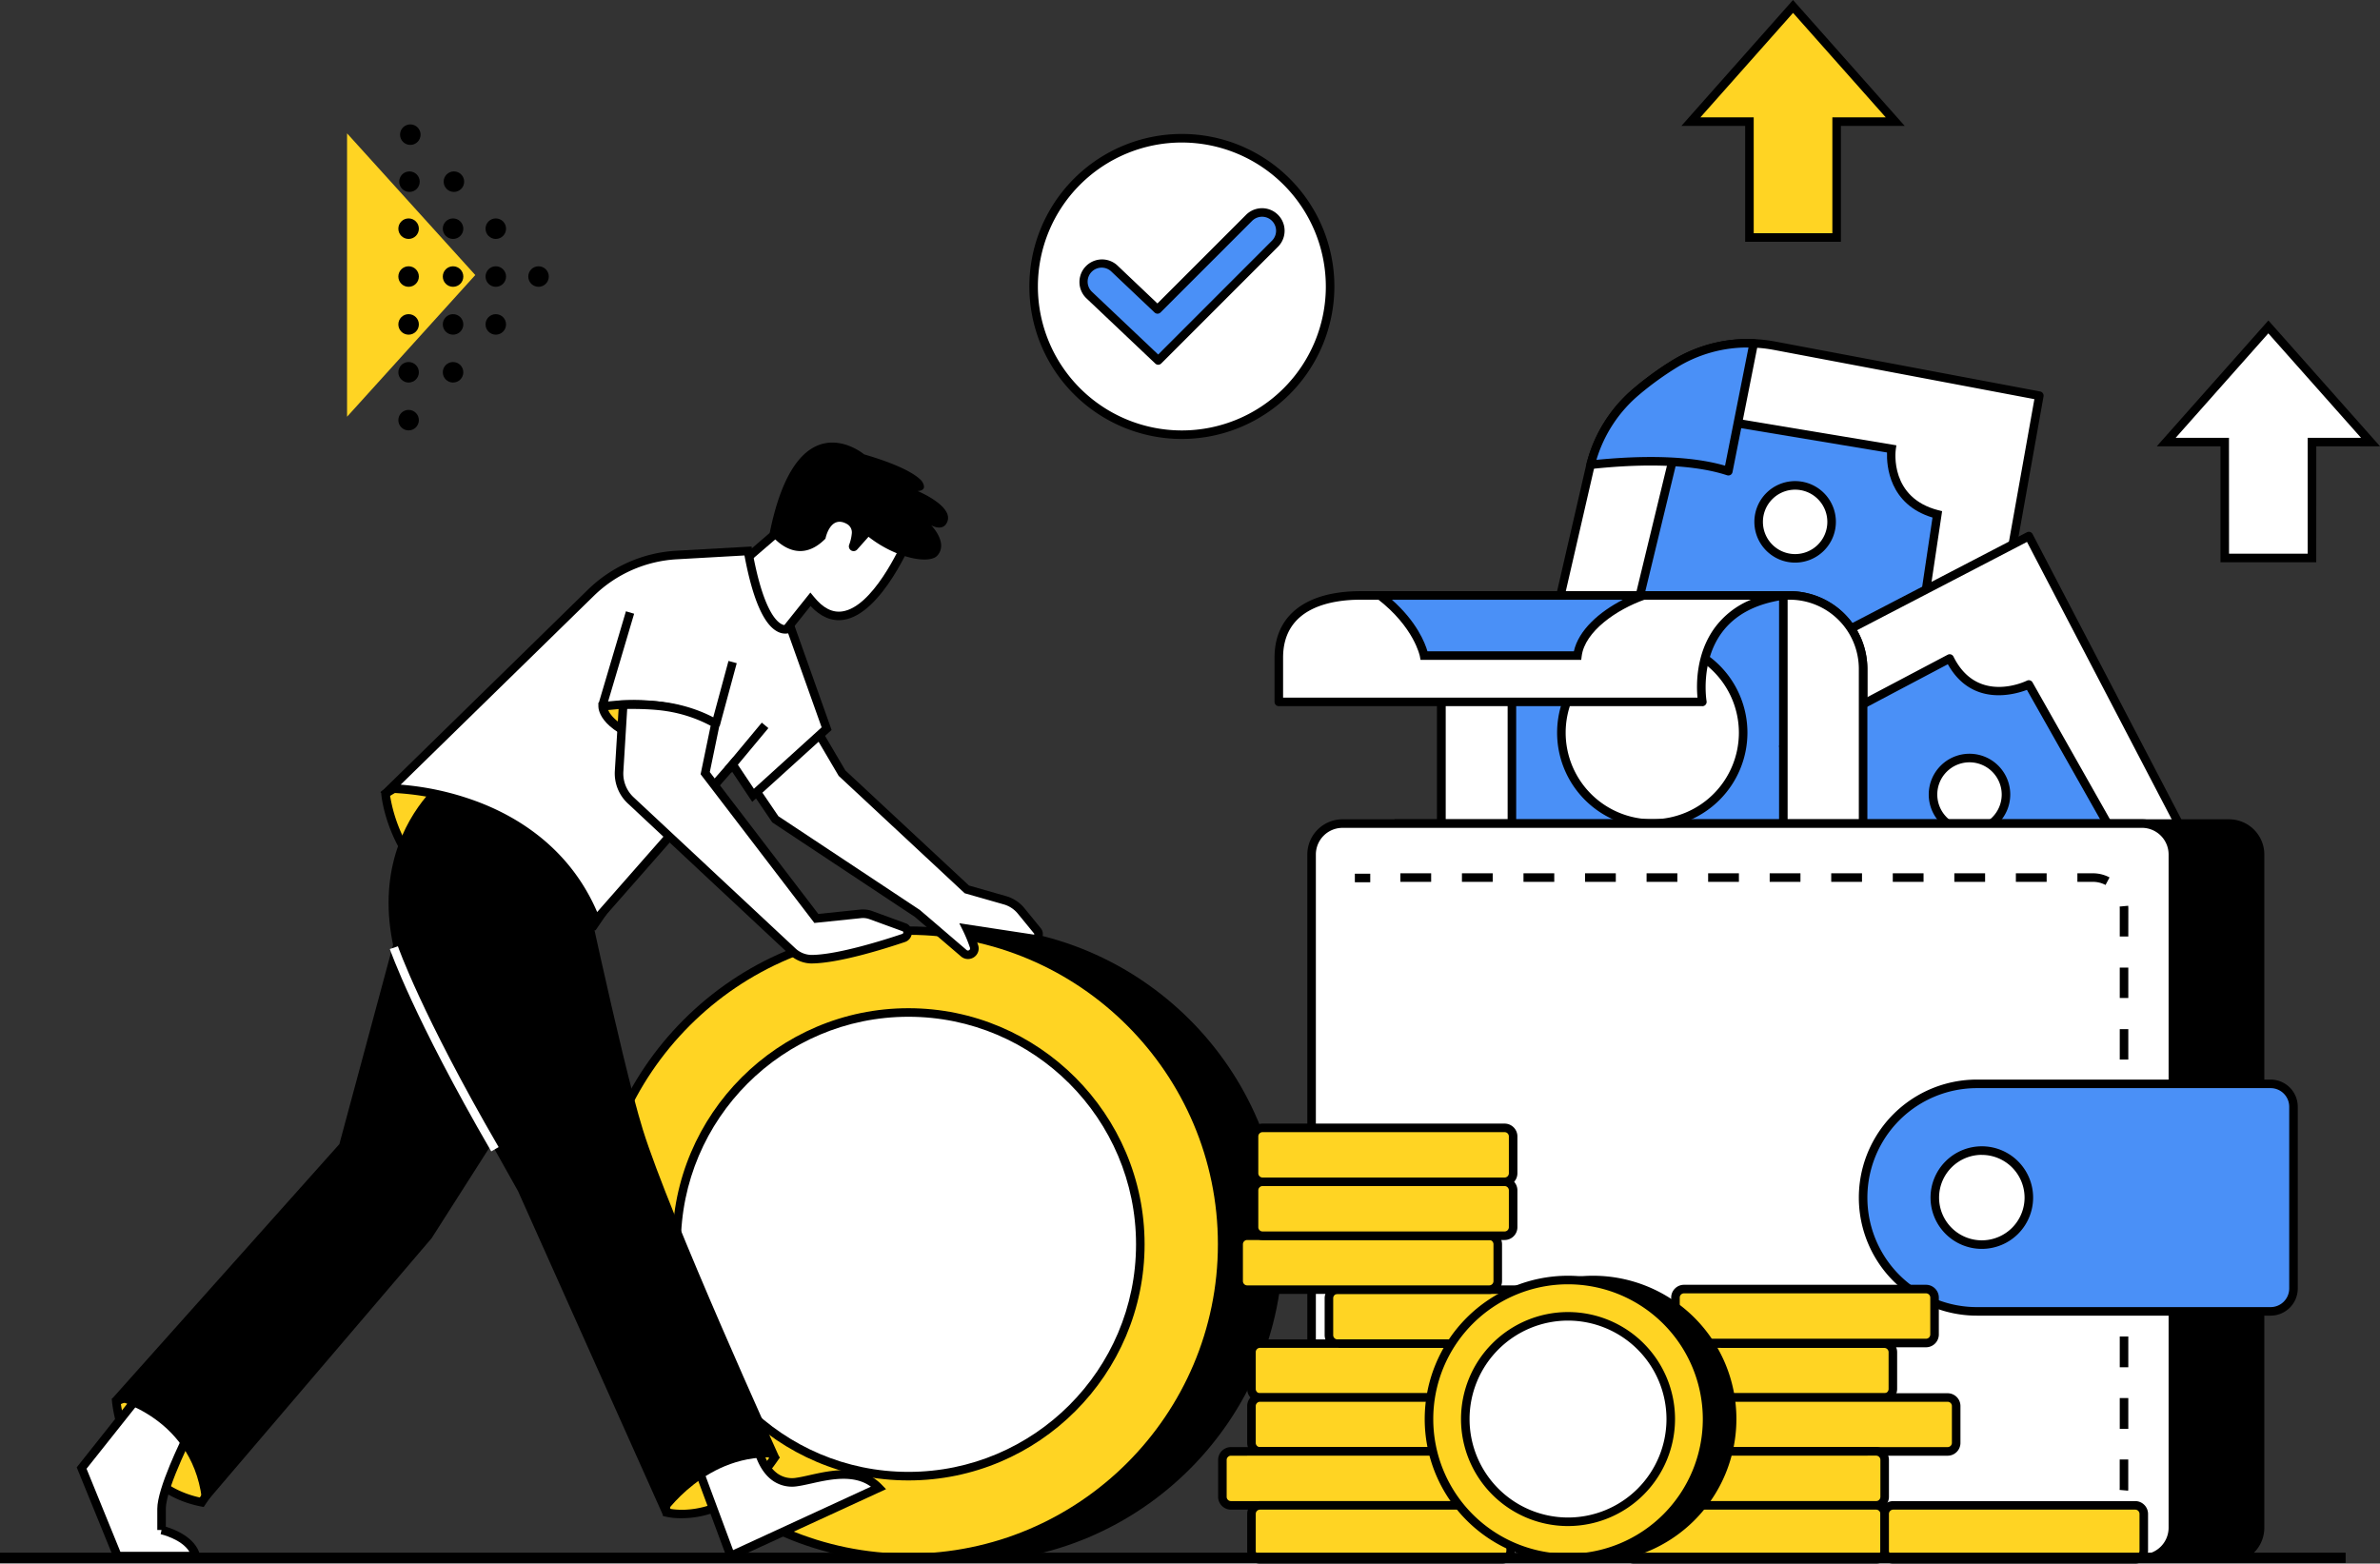<svg xmlns="http://www.w3.org/2000/svg" viewBox="0 0 1392.1 914.64"><rect x="0" y="0" width="1392.1" height="914.64" fill="#333333" stroke="none"/><g id="Vrstva_2" data-name="Vrstva 2"><g id="Illustration"><g id="Wallet"><path d="M1192.83,231.5l-34,190.59L1116,415.88,948.71,391.64l-44.48-6.44L930,273.68c.14-.61.28-1.21.44-1.81a82.71,82.71,0,0,1,27-43,186.34,186.34,0,0,1,22.27-16.12,82.3,82.3,0,0,1,46.14-11.92,85.07,85.07,0,0,1,12.18,1.39Z" fill="#fff"></path><path d="M1158.84,424.59l-.36,0-254.6-36.89a2.49,2.49,0,0,1-2.08-3l25.71-111.52c.15-.63.3-1.26.46-1.88A84.63,84.63,0,0,1,955.75,227a186.13,186.13,0,0,1,22.57-16.34,84.61,84.61,0,0,1,47.54-12.29,86.73,86.73,0,0,1,12.55,1.43L1193.3,229a2.49,2.49,0,0,1,2,2.9l-34,190.59A2.51,2.51,0,0,1,1158.84,424.59ZM907.28,383.12l249.52,36.15,33.14-185.78-152.46-28.82a82.25,82.25,0,0,0-11.82-1.34,79.55,79.55,0,0,0-44.74,11.56,181.69,181.69,0,0,0-22,15.9,79.7,79.7,0,0,0-26.15,41.69c-.15.59-.29,1.18-.43,1.76Z"></path><path d="M1133.16,300.94,1116,415.88,948.71,391.64l36.17-149.29L1106.4,262.6S1102.06,293,1133.16,300.94Z" fill="#4a90f7"></path><path d="M1118.08,418.71l-172.45-25L983,239.5l126.22,21-.35,2.41c-.16,1.15-3.59,28.27,24.91,35.56l2.19.56ZM951.79,389.56l162.08,23.49,16.49-110.3c-25.46-7.72-26.87-30.52-26.61-38.06l-117-19.49Z"></path><path d="M1025.76,200.83l-14.84,74.79c-23.85-7.81-57.45-6.25-80.53-3.75a82.71,82.71,0,0,1,27-43,186.34,186.34,0,0,1,22.27-16.12A82.3,82.3,0,0,1,1025.76,200.83Z" fill="#4a90f7"></path><path d="M1010.92,278.12a2.64,2.64,0,0,1-.78-.12c-23.25-7.61-56.06-6.19-79.48-3.65a2.49,2.49,0,0,1-2.16-.85,2.45,2.45,0,0,1-.53-2.25A84.61,84.61,0,0,1,955.75,227a186.13,186.13,0,0,1,22.57-16.34,84.53,84.53,0,0,1,47.54-12.29,2.48,2.48,0,0,1,1.86,1,2.43,2.43,0,0,1,.49,2l-14.84,74.79a2.49,2.49,0,0,1-1.19,1.67A2.53,2.53,0,0,1,1010.92,278.12Zm-45.34-10.79c15,0,30.45,1.3,43.43,5.08l13.72-69.14a78.94,78.94,0,0,0-41.81,11.62,181.69,181.69,0,0,0-22,15.9A79.62,79.62,0,0,0,933.78,269C943.44,268.05,954.42,267.33,965.58,267.33Z"></path><circle cx="1049.98" cy="305.27" r="21.34" fill="#fff"></circle><path d="M1050,329.11a23.84,23.84,0,1,1,23.84-23.84A23.87,23.87,0,0,1,1050,329.11Zm0-42.67a18.84,18.84,0,1,0,18.84,18.83A18.86,18.86,0,0,0,1050,286.44Z"></path><polygon points="1296.63 524.44 1186.69 313.59 1003.69 408.71 1104.59 623.89 1296.63 524.44" fill="#fff"></polygon><path d="M1104.59,626.39a2.44,2.44,0,0,1-.8-.13,2.48,2.48,0,0,1-1.46-1.31L1001.42,409.77a2.51,2.51,0,0,1,1.12-3.28l183-95.12a2.5,2.5,0,0,1,3.37,1.07l109.94,210.84a2.49,2.49,0,0,1,.17,1.91,2.52,2.52,0,0,1-1.23,1.47l-192,99.45A2.44,2.44,0,0,1,1104.59,626.39ZM1007,409.82l98.78,210.66,187.5-97.11L1185.62,317Z"></path><path d="M1089.76,391.26V506H843.11V348.31h203.7A43,43,0,0,1,1089.76,391.26Z" fill="#4a90f7"></path><path d="M1092.26,508.49H840.62V345.81h206.19a45.5,45.5,0,0,1,45.45,45.45Zm-246.64-5h241.64V391.26a40.49,40.49,0,0,0-40.45-40.45H845.62Z"></path><circle cx="966.44" cy="428.6" r="53.16" fill="#fff"></circle><path d="M966.44,484.26a55.66,55.66,0,1,1,55.66-55.66A55.72,55.72,0,0,1,966.44,484.26Zm0-106.32a50.66,50.66,0,1,0,50.66,50.66A50.71,50.71,0,0,0,966.44,377.94Z"></path><rect x="843.11" y="348.31" width="41.23" height="157.68" fill="#fff"></rect><path d="M886.84,508.49H840.62V345.81h46.22Zm-41.22-5h36.22V350.81H845.62Z"></path><path d="M995.73,410.58H748V384.65c0-26.43,21.42-36.34,47.84-36.34H1043.2C986.15,356.27,995.73,410.58,995.73,410.58Z" fill="#fff"></path><path d="M995.73,413.08H748a2.5,2.5,0,0,1-2.5-2.5V384.65c0-24.68,18.35-38.84,50.34-38.84H1043.2a2.5,2.5,0,0,1,.35,5c-16.54,2.3-28.84,8.85-36.57,19.45-12.56,17.23-8.82,39.68-8.78,39.91a2.5,2.5,0,0,1-2.47,2.93Zm-245.23-5H992.9c-.68-7.07-1.12-25.44,10-40.75a49.68,49.68,0,0,1,21.26-16.52H795.84c-16.93,0-45.34,4.4-45.34,33.84Z"></path><path d="M961.27,348.31c-18,6.31-36.65,19.8-38.59,35.14H833s-3.22-17.82-25.75-35.14Z" fill="#4a90f7"></path><path d="M924.88,386h-94l-.37-2.06c0-.16-3.43-17.16-24.81-33.6l-5.83-4.48H975.94l-13.84,4.86c-16.51,5.8-35.11,18.63-36.94,33.09Zm-89.94-5h85.64c2.72-12.36,14.9-23.1,28.59-30.14h-135C828.74,363.75,833.54,376.16,834.94,381Z"></path><path d="M1283.61,571.81l-96.92-171.42s-31.17,15.38-46.3-15.19l-97.28,51.36,94,193.84Z" fill="#4a90f7"></path><path d="M1137.14,632.9a2.5,2.5,0,0,1-2.25-1.41l-94-193.84a2.51,2.51,0,0,1,1.08-3.31L1139.23,383a2.49,2.49,0,0,1,1.93-.17,2.53,2.53,0,0,1,1.47,1.27c13.82,27.92,41.77,14.64,42.95,14.06a2.51,2.51,0,0,1,3.28,1l96.92,171.42a2.49,2.49,0,0,1-1.24,3.55l-146.47,58.59A2.56,2.56,0,0,1,1137.14,632.9Zm-90.73-195.26,92,189.58L1280,570.55l-94.42-167c-7.48,2.85-32.33,9.92-46.25-15Z"></path><circle cx="1151.97" cy="464.76" r="21.34" fill="#fff"></circle><path d="M1152,488.6a23.84,23.84,0,1,1,23.83-23.84A23.86,23.86,0,0,1,1152,488.6Zm0-42.67a18.84,18.84,0,1,0,18.83,18.83A18.86,18.86,0,0,0,1152,445.93Z"></path><path d="M1089.76,391.26V506h-46.65V348.31h3.7A43,43,0,0,1,1089.76,391.26Z" fill="#fff"></path><path d="M1092.26,508.49h-51.65V345.81h6.2a45.5,45.5,0,0,1,45.45,45.45Zm-46.65-5h41.65V391.26a40.49,40.49,0,0,0-40.45-40.45h-1.2Z"></path><path d="M818.16,481.76h485.7a18.08,18.08,0,0,1,18.08,18.08V893.68a18.08,18.08,0,0,1-18.08,18.09H818.16Z"></path><path d="M1303.86,914.27H815.66v-435h488.2a20.61,20.61,0,0,1,20.58,20.58V893.69A20.61,20.61,0,0,1,1303.86,914.27Zm-483.2-5h483.2a15.6,15.6,0,0,0,15.58-15.58V499.84a15.6,15.6,0,0,0-15.58-15.58H820.66Z"></path><rect x="767.17" y="481.76" width="503.78" height="430.01" rx="18.08" fill="#fff"></rect><path d="M1252.87,914.27H785.25a20.61,20.61,0,0,1-20.58-20.58V499.84a20.61,20.61,0,0,1,20.58-20.58h467.62a20.61,20.61,0,0,1,20.58,20.58V893.69A20.61,20.61,0,0,1,1252.87,914.27Zm-467.62-430a15.6,15.6,0,0,0-15.58,15.58V893.69a15.6,15.6,0,0,0,15.58,15.58h467.62a15.6,15.6,0,0,0,15.58-15.58V499.84a15.6,15.6,0,0,0-15.58-15.58Z"></path><rect x="792.48" y="511.09" width="9" height="5"></rect><path d="M1224.2,890.76h-9.06v-5h9.06a15.73,15.73,0,0,0,7.38-1.84l2.36,4.41A20.71,20.71,0,0,1,1224.2,890.76Zm-27,0h-18v-5h18Zm-36,0h-18v-5h18Zm-36,0h-18v-5h18Zm-36,0h-18v-5h18Zm-36,0h-18v-5h18Zm-36,0h-18v-5h18Zm-36,0h-18v-5h18Zm-36,0h-18v-5h18Zm-36,0h-18v-5h18Zm-36,0h-18v-5h18Zm-36,0h-18v-5h18ZM1244.79,872l-5-.45q.06-.72.06-1.44V853.76h5v16.32C1244.88,870.71,1244.85,871.35,1244.79,872Zm.09-36.19h-5v-18h5Zm0-36h-5v-18h5Zm0-36h-5v-18h5Zm0-36h-5v-18h5Zm0-36h-5v-18h5Zm0-36h-5V638h5Zm0-36h-5V602h5Zm0-36h-5V566h5Zm0-36h-5V531.77a14.33,14.33,0,0,0-.07-1.47l5-.46c.06.63.09,1.28.09,1.93Zm-13.32-30.13a15.67,15.67,0,0,0-7.36-1.83h-9.1v-5h9.1a20.75,20.75,0,0,1,9.71,2.41Zm-34.44-1.83h-18v-5h18Zm-36,0h-18v-5h18Zm-36,0h-18v-5h18Zm-36,0h-18v-5h18Zm-36,0h-18v-5h18Zm-36,0h-18v-5h18Zm-36,0h-18v-5h18Zm-36,0h-18v-5h18Zm-36,0h-18v-5h18Zm-36,0h-18v-5h18Zm-36,0h-18v-5h18Z"></path><rect x="792.48" y="885.76" width="9" height="5"></rect><path d="M1341.47,647.4V753.73a13.38,13.38,0,0,1-13.38,13.38H1156.31a66.56,66.56,0,0,1-66.55-66.55h0A66.55,66.55,0,0,1,1156.31,634h171.78A13.38,13.38,0,0,1,1341.47,647.4Z" fill="#4a90f7"></path><path d="M1328.09,769.61H1156.31a69,69,0,1,1,0-138.09h171.78A15.89,15.89,0,0,1,1344,647.4V753.73A15.9,15.9,0,0,1,1328.09,769.61ZM1156.31,636.52a64,64,0,1,0,0,128.09h171.78A10.89,10.89,0,0,0,1339,753.73V647.4a10.89,10.89,0,0,0-10.88-10.88Z"></path><circle cx="1159.2" cy="700.56" r="27.49" fill="#fff"></circle><path d="M1159.2,730.55a30,30,0,1,1,30-30A30,30,0,0,1,1159.2,730.55Zm0-55a25,25,0,1,0,25,25A25,25,0,0,0,1159.2,675.58Z"></path></g><g id="Coin"><circle cx="564.45" cy="727.89" r="183.55"></circle><path d="M564.45,913.93c-102.58,0-186-83.46-186-186s83.46-186,186-186,186,83.46,186,186S667,913.93,564.45,913.93Zm0-367.09c-99.83,0-181,81.22-181,181s81.21,181,181,181,181-81.21,181-181S664.28,546.84,564.45,546.84Z"></path><circle cx="531.37" cy="727.89" r="183.55" fill="#ffd423"></circle><path d="M531.37,913.93c-102.58,0-186-83.46-186-186s83.46-186,186-186,186,83.46,186,186S634,913.93,531.37,913.93Zm0-367.09c-99.83,0-181,81.22-181,181s81.21,181,181,181,181-81.21,181-181S631.2,546.84,531.37,546.84Z"></path><circle cx="531.37" cy="727.89" r="135.62" fill="#fff"></circle><path d="M531.37,866c-76.15,0-138.11-62-138.11-138.11s62-138.12,138.11-138.12,138.12,62,138.12,138.12S607.53,866,531.37,866Zm0-271.23c-73.4,0-133.11,59.72-133.11,133.12S458,861,531.37,861s133.12-59.71,133.12-133.11S604.78,594.77,531.37,594.77Z"></path></g><g id="Coins"><rect x="979.96" y="754.06" width="151.56" height="31.55" rx="5" fill="#ffd423"></rect><path d="M1126.51,788.11H985a7.5,7.5,0,0,1-7.5-7.5V759.06a7.51,7.51,0,0,1,7.5-7.5h141.55a7.51,7.51,0,0,1,7.5,7.5v21.55A7.5,7.5,0,0,1,1126.51,788.11ZM985,756.56a2.5,2.5,0,0,0-2.5,2.5v21.55a2.5,2.5,0,0,0,2.5,2.5h141.55a2.5,2.5,0,0,0,2.5-2.5V759.06a2.5,2.5,0,0,0-2.5-2.5Z"></path><rect x="777.31" y="754.41" width="151.56" height="31.55" rx="5" fill="#ffd423"></rect><path d="M923.86,788.45H782.31a7.5,7.5,0,0,1-7.5-7.5V759.41a7.5,7.5,0,0,1,7.5-7.5H923.86a7.5,7.5,0,0,1,7.5,7.5V781A7.5,7.5,0,0,1,923.86,788.45ZM782.31,756.91a2.5,2.5,0,0,0-2.5,2.5V781a2.5,2.5,0,0,0,2.5,2.5H923.86a2.5,2.5,0,0,0,2.5-2.5V759.41a2.5,2.5,0,0,0-2.5-2.5Z"></path><rect x="724.5" y="722.86" width="151.56" height="31.55" rx="5" fill="#ffd423"></rect><path d="M871.06,756.91H729.5a7.51,7.51,0,0,1-7.5-7.5V727.86a7.5,7.5,0,0,1,7.5-7.5H871.06a7.51,7.51,0,0,1,7.5,7.5v21.55A7.52,7.52,0,0,1,871.06,756.91ZM729.5,725.36a2.5,2.5,0,0,0-2.5,2.5v21.55a2.51,2.51,0,0,0,2.5,2.5H871.06a2.51,2.51,0,0,0,2.5-2.5V727.86a2.5,2.5,0,0,0-2.5-2.5Z"></path><rect x="733.5" y="691.31" width="151.56" height="31.55" rx="5" fill="#ffd423"></rect><path d="M880.06,725.36H738.5a7.5,7.5,0,0,1-7.5-7.5V696.31a7.51,7.51,0,0,1,7.5-7.5H880.06a7.52,7.52,0,0,1,7.5,7.5v21.55A7.51,7.51,0,0,1,880.06,725.36ZM738.5,693.81a2.51,2.51,0,0,0-2.5,2.5v21.55a2.5,2.5,0,0,0,2.5,2.5H880.06a2.5,2.5,0,0,0,2.5-2.5V696.31a2.51,2.51,0,0,0-2.5-2.5Z"></path><rect x="733.5" y="659.77" width="151.56" height="31.55" rx="5" fill="#ffd423"></rect><path d="M880.06,693.81H738.5a7.5,7.5,0,0,1-7.5-7.5V664.77a7.5,7.5,0,0,1,7.5-7.5H880.06a7.51,7.51,0,0,1,7.5,7.5v21.54A7.51,7.51,0,0,1,880.06,693.81ZM738.5,662.27a2.5,2.5,0,0,0-2.5,2.5v21.54a2.5,2.5,0,0,0,2.5,2.5H880.06a2.5,2.5,0,0,0,2.5-2.5V664.77a2.5,2.5,0,0,0-2.5-2.5Z"></path><rect x="732.04" y="785.95" width="151.56" height="31.55" rx="5" fill="#ffd423"></rect><path d="M878.6,820H737a7.52,7.52,0,0,1-7.5-7.5V791a7.52,7.52,0,0,1,7.5-7.5H878.6a7.51,7.51,0,0,1,7.5,7.5V812.5A7.51,7.51,0,0,1,878.6,820ZM737,788.45a2.51,2.51,0,0,0-2.5,2.5V812.5A2.51,2.51,0,0,0,737,815H878.6a2.5,2.5,0,0,0,2.5-2.5V791a2.5,2.5,0,0,0-2.5-2.5Z"></path><rect x="732.04" y="817.5" width="151.56" height="31.55" rx="5" fill="#ffd423"></rect><path d="M878.6,851.54H737a7.51,7.51,0,0,1-7.5-7.5V822.5A7.51,7.51,0,0,1,737,815H878.6a7.5,7.5,0,0,1,7.5,7.5V844A7.5,7.5,0,0,1,878.6,851.54ZM737,820a2.51,2.51,0,0,0-2.5,2.5V844a2.51,2.51,0,0,0,2.5,2.5H878.6a2.5,2.5,0,0,0,2.5-2.5V822.5a2.5,2.5,0,0,0-2.5-2.5Z"></path><rect x="715.04" y="849.04" width="151.56" height="31.55" rx="5" fill="#ffd423"></rect><path d="M861.6,883.09H720a7.51,7.51,0,0,1-7.5-7.5V854a7.52,7.52,0,0,1,7.5-7.5H861.6a7.51,7.51,0,0,1,7.5,7.5v21.55A7.5,7.5,0,0,1,861.6,883.09ZM720,851.54a2.51,2.51,0,0,0-2.5,2.5v21.55a2.51,2.51,0,0,0,2.5,2.5H861.6a2.5,2.5,0,0,0,2.5-2.5V854a2.51,2.51,0,0,0-2.5-2.5Z"></path><rect x="732.04" y="880.59" width="151.56" height="31.55" rx="5" fill="#ffd423"></rect><path d="M878.6,914.64H737a7.52,7.52,0,0,1-7.5-7.5V885.59a7.52,7.52,0,0,1,7.5-7.5H878.6a7.51,7.51,0,0,1,7.5,7.5v21.55A7.51,7.51,0,0,1,878.6,914.64ZM737,883.09a2.51,2.51,0,0,0-2.5,2.5v21.55a2.51,2.51,0,0,0,2.5,2.5H878.6a2.5,2.5,0,0,0,2.5-2.5V885.59a2.5,2.5,0,0,0-2.5-2.5Z"></path><rect x="955.61" y="785.95" width="151.56" height="31.55" rx="5" fill="#ffd423"></rect><path d="M1102.17,820H960.61a7.51,7.51,0,0,1-7.5-7.5V791a7.51,7.51,0,0,1,7.5-7.5h141.56a7.52,7.52,0,0,1,7.5,7.5V812.5A7.52,7.52,0,0,1,1102.17,820ZM960.61,788.45a2.5,2.5,0,0,0-2.5,2.5V812.5a2.5,2.5,0,0,0,2.5,2.5h141.56a2.5,2.5,0,0,0,2.5-2.5V791a2.5,2.5,0,0,0-2.5-2.5Z"></path><rect x="992.64" y="817.5" width="151.56" height="31.55" rx="5" fill="#ffd423"></rect><path d="M1139.2,851.54H997.64a7.51,7.51,0,0,1-7.5-7.5V822.5a7.51,7.51,0,0,1,7.5-7.5H1139.2a7.5,7.5,0,0,1,7.5,7.5V844A7.5,7.5,0,0,1,1139.2,851.54ZM997.64,820a2.5,2.5,0,0,0-2.5,2.5V844a2.5,2.5,0,0,0,2.5,2.5H1139.2a2.5,2.5,0,0,0,2.5-2.5V822.5a2.5,2.5,0,0,0-2.5-2.5Z"></path><rect x="950.81" y="849.04" width="151.56" height="31.55" rx="5" fill="#ffd423"></rect><path d="M1097.37,883.09H955.81a7.5,7.5,0,0,1-7.5-7.5V854a7.51,7.51,0,0,1,7.5-7.5h141.56a7.52,7.52,0,0,1,7.5,7.5v21.55A7.51,7.51,0,0,1,1097.37,883.09ZM955.81,851.54a2.51,2.51,0,0,0-2.5,2.5v21.55a2.5,2.5,0,0,0,2.5,2.5h141.56a2.5,2.5,0,0,0,2.5-2.5V854a2.51,2.51,0,0,0-2.5-2.5Z"></path><rect x="950.81" y="880.59" width="151.56" height="31.55" rx="5" fill="#ffd423"></rect><path d="M1097.37,914.64H955.81a7.51,7.51,0,0,1-7.5-7.5V885.59a7.51,7.51,0,0,1,7.5-7.5h141.56a7.52,7.52,0,0,1,7.5,7.5v21.55A7.52,7.52,0,0,1,1097.37,914.64ZM955.81,883.09a2.5,2.5,0,0,0-2.5,2.5v21.55a2.5,2.5,0,0,0,2.5,2.5h141.56a2.5,2.5,0,0,0,2.5-2.5V885.59a2.5,2.5,0,0,0-2.5-2.5Z"></path><rect x="1102.37" y="880.59" width="151.56" height="31.55" rx="5" fill="#ffd423"></rect><path d="M1248.93,914.64H1107.37a7.51,7.51,0,0,1-7.5-7.5V885.59a7.51,7.51,0,0,1,7.5-7.5h141.56a7.52,7.52,0,0,1,7.5,7.5v21.55A7.52,7.52,0,0,1,1248.93,914.64Zm-141.56-31.55a2.5,2.5,0,0,0-2.5,2.5v21.55a2.5,2.5,0,0,0,2.5,2.5h141.56a2.5,2.5,0,0,0,2.5-2.5V885.59a2.5,2.5,0,0,0-2.5-2.5Z"></path><circle cx="931.82" cy="830.1" r="81.33"></circle><path d="M931.82,913.93a83.83,83.83,0,1,1,83.83-83.83A83.92,83.92,0,0,1,931.82,913.93Zm0-162.66a78.83,78.83,0,1,0,78.83,78.83A78.92,78.92,0,0,0,931.82,751.27Z"></path><circle cx="917.16" cy="830.1" r="81.33" fill="#ffd423"></circle><path d="M917.16,913.93A83.83,83.83,0,1,1,1001,830.1,83.92,83.92,0,0,1,917.16,913.93Zm0-162.66A78.83,78.83,0,1,0,996,830.1,78.92,78.92,0,0,0,917.16,751.27Z"></path><circle cx="917.16" cy="830.1" r="60.09" fill="#fff"></circle><path d="M917.16,892.69a62.59,62.59,0,1,1,62.59-62.59A62.66,62.66,0,0,1,917.16,892.69Zm0-120.18a57.59,57.59,0,1,0,57.59,57.59A57.65,57.65,0,0,0,917.16,772.51Z"></path></g><g id="Element"><polygon points="203 78.01 203 243.77 278 160.89 203 78.01" fill="#ffd423"></polygon><circle cx="265.5" cy="106.27" r="6"></circle><circle cx="265" cy="133.77" r="6"></circle><circle cx="265" cy="161.77" r="6"></circle><circle cx="265" cy="189.77" r="6"></circle><circle cx="290" cy="133.77" r="6"></circle><circle cx="290" cy="161.77" r="6"></circle><circle cx="315" cy="161.77" r="6"></circle><circle cx="290" cy="189.77" r="6"></circle><circle cx="265" cy="217.77" r="6"></circle><circle cx="239.5" cy="106.27" r="6"></circle><circle cx="240" cy="78.77" r="6"></circle><circle cx="239" cy="133.77" r="6"></circle><circle cx="239" cy="161.77" r="6"></circle><circle cx="239" cy="189.77" r="6"></circle><circle cx="239" cy="217.77" r="6"></circle><circle cx="239" cy="245.77" r="6"></circle></g><g id="Checklist"><circle cx="691.3" cy="167.58" r="86.7" fill="#fff"></circle><path d="M691.3,256.78a89.21,89.21,0,1,1,89.2-89.2A89.31,89.31,0,0,1,691.3,256.78Zm0-173.41a84.21,84.21,0,1,0,84.2,84.21A84.31,84.31,0,0,0,691.3,83.37Z"></path><path d="M677.48,210.87,637,172.53a10.71,10.71,0,0,1-.4-15.14h0a10.7,10.7,0,0,1,15.13-.4l25.34,24,53.57-53.57a10.71,10.71,0,0,1,15.14,0h0a10.71,10.71,0,0,1,0,15.14Z" fill="#4a90f7"></path><path d="M677.48,213.37a2.5,2.5,0,0,1-1.72-.69l-40.47-38.34a13.21,13.21,0,0,1,18.17-19.17L677,177.51l51.85-51.85a13.2,13.2,0,0,1,18.67,18.67l-68.3,68.3A2.5,2.5,0,0,1,677.48,213.37Zm-33.1-56.81a8.2,8.2,0,0,0-5.65,14.15l38.71,36.67L744,140.79a8.2,8.2,0,0,0-11.6-11.6l-53.57,53.57a2.5,2.5,0,0,1-3.49.05L650,158.8A8.18,8.18,0,0,0,644.38,156.56Z"></path></g><g id="Up_arrow" data-name="Up arrow"><polygon points="1386.54 258.6 1326.78 191.22 1267.02 258.6 1301.26 258.6 1301.26 326.39 1352.3 326.39 1352.3 258.6 1386.54 258.6" fill="#fff"></polygon><path d="M1354.8,328.89h-56V261.1h-37.3l65.32-73.64,65.32,73.64h-37.3Zm-51-5h46V256.1H1381L1326.78,195l-54.2,61.11h31.18Z"></path><polygon points="1108.53 71.14 1048.76 3.77 989 71.14 1023.24 71.14 1023.24 138.93 1074.29 138.93 1074.29 71.14 1108.53 71.14" fill="#ffd423"></polygon><path d="M1076.78,141.43h-56V73.64h-37.3L1048.76,0l65.32,73.64h-37.3Zm-51-5h46V68.64H1103l-54.21-61.1-54.2,61.1h31.18Z"></path></g><g id="Man"><path d="M225.5,464.27s7.5,87.5,121.5,77.5l21.5-31.5-107-68Z" fill="#ffd423"></path><path d="M329.37,545.07c-31.24,0-56.49-8-75.25-23.72-28-23.49-31-55.52-31.11-56.87l-.13-1.54,38.65-23.62L372,509.54,348.4,544.15l-1.18.11Q338,545.07,329.37,545.07ZM228.18,465.56a88.27,88.27,0,0,0,17.44,39.86c20.39,25.92,55,37.66,100,34L365,511,261.47,445.21Z"></path><path d="M68,819.77s4,50,50,59l14-21-45-46Z" fill="#ffd423"></path><path d="M119.16,881.54l-1.64-.32c-19.6-3.83-34.82-15.67-44-34.22a81.4,81.4,0,0,1-8-27l-.15-1.8L87.6,808.8l47.6,48.67Zm-48.45-60.2a80,80,0,0,0,7.35,23.59c8.35,16.75,21.39,27.18,38.8,31.05l11.94-17.91L86.4,814.73Z"></path><path d="M413.32,346.84l44.84-38.64,39.62-31.79,34.54,36.49S502.58,386,474,350.61l-26.26,32.82Z" fill="#fff"></path><path d="M447.92,387.24l-38.21-40.59,46.82-40.34L498,273l37.24,39.33-.61,1.49c-.75,1.86-18.72,45.44-41.25,48.76-6.88,1-13.35-1.71-19.29-8.08Zm-31-40.21,30.69,32.59,26.4-33,2,2.42c5.37,6.66,10.82,9.47,16.69,8.61,17.61-2.59,33.42-36.67,36.72-44.22L497.55,279.8l-37.82,30.35Z"></path><path d="M548.26,325c6.62-7.41-3.57-17.72-3.57-17.72,4.4,2.31,7.26,1.24,8.51-.48,7.13-9.79-16.47-19.56-16.47-19.56,6.81-.38,2.22-6.1,2.22-6.1-6.1-6.43-22-12-33.48-15.34-2.87-2.31-39.89-30.35-55.26,46,0,0,14.86,21.35,32.62,3.28,0,0,2.71-14.24,12.68-8.5a5.65,5.65,0,0,1,2.73,5.44,25.63,25.63,0,0,1-1.52,6.57,2.78,2.78,0,0,0,.73,3.09h0a2.78,2.78,0,0,0,3.92-.22l6.65-7.46C524,326.6,543.58,330.21,548.26,325Z"></path><path d="M113,833.57s-18.54,35.67-18.54,49V895s17.17,3.82,20,15.27H68.74l-21-51.52,33-41.48Z" fill="#fff"></path><path d="M117.74,912.77H67.06L44.88,858.34,80,814.12l36.42,18.36-1.17,2.25C115.08,835.08,97,870,97,882.6v10.48c4.9,1.46,17.35,6.13,20,16.58Zm-47.32-5h40.39c-4.48-7.49-16.71-10.3-16.85-10.33L94.5,895H92V882.6c0-12,13.55-39.75,17.67-47.93L81.4,820.42,50.62,859.16Z"></path><path d="M243.5,502.27l-45,167-133,149s49.5,10.5,53,63l134-157,51-80Z"></path><path d="M472.5,418.27l20,34,73,68,22.27,6.36a19,19,0,0,1,9.5,6.25l9.57,11.7a2.82,2.82,0,0,1-2.61,4.58l-38.73-5.89a86.34,86.34,0,0,1,4.24,10.34,3.75,3.75,0,0,1-6,4L536.5,534.27l-83-55-19-28Z" fill="#fff"></path><path d="M566.17,561a6.19,6.19,0,0,1-4.06-1.52L535,536.27l-83.28-55.19-20.52-30.25,41.94-36.42,21.34,36.28L566.76,518l21.7,6.2a21.37,21.37,0,0,1,10.75,7.07L608.78,543a5.33,5.33,0,0,1-4.93,8.64l-34.16-5.2c.77,1.82,1.65,4.05,2.43,6.4a6.17,6.17,0,0,1-2.46,7.12A6.26,6.26,0,0,1,566.17,561ZM455.29,477.46,538,532.27l27.35,23.44a1.2,1.2,0,0,0,1.52.09,1.16,1.16,0,0,0,.49-1.4,83,83,0,0,0-4.11-10l-2.15-4.32,43.5,6.62a.28.28,0,0,0,.33-.16.29.29,0,0,0,0-.37l-9.57-11.7a16.45,16.45,0,0,0-8.26-5.43l-22.84-6.52-73.71-68.66-18.66-31.72L437.81,451.7Z"></path><path d="M390,884.77s35,9,63-32l-15-18-53,25Z" fill="#ffd423"></path><path d="M398.57,888.11a39.89,39.89,0,0,1-9.19-.92l-1.52-.39-5.69-28.46,56.51-26.66,17.45,20.94-1.07,1.56c-14.91,21.84-31.88,29.67-43.49,32.4A57.08,57.08,0,0,1,398.57,888.11Zm-6.44-5.46c6.75,1.13,34.26,3.34,57.73-29.75l-12.54-15-49.49,23.34Z"></path><path d="M442.27,842s3,27.91,24.06,24.9c11.82-1.7,34-10.66,47.65,3.42l-86.54,39.85-21.13-56.88Z" fill="#fff"></path><path d="M426,913.56l-23-61.88,41.37-13,.33,3c0,.24,1.64,13.78,9.57,19.91A14.65,14.65,0,0,0,466,864.41c2.15-.3,4.77-.89,7.54-1.51,12.76-2.84,30.24-6.74,42.26,5.67l2.46,2.54Zm-16.46-58.68,19.27,51.88,80.59-37.11c-10.05-7.39-24.23-4.23-34.83-1.86-2.87.63-5.58,1.24-7.92,1.57a19.65,19.65,0,0,1-15.44-3.79c-7.17-5.56-10-15.4-11-20.33Z"></path><path d="M263,452.77s-79,54-2,169l42,75,85,190s25-38,68-34c0,0-64.44-141.87-80-192-12.89-41.54-40-171-40-171Z"></path><path d="M228.5,461.27s90,0,120,77l80-91,12,18,43-39-21-59s-15,11-25-45l-41.76,2.35a78,78,0,0,0-50.18,22.13Z" fill="#fff"></path><path d="M347.66,543l-1.49-3.83C334,508,310.59,485.82,276.54,473.3a156.35,156.35,0,0,0-48-9.53h-6.12L343.82,345a80.52,80.52,0,0,1,51.78-22.84l44-2.47.39,2.18c6.32,35.37,14.46,42.17,17.67,43.45a3.86,3.86,0,0,0,3.39,0l2.71-2L486.41,427,440,469.07l-11.8-17.71Zm-113.3-84a165.21,165.21,0,0,1,43.75,9.52c23.67,8.67,54.85,27,71.18,65l79.48-90.42,12.2,18.3,39.62-35.93L461,370.49a9.39,9.39,0,0,1-5.22-.56c-8.56-3.43-15.39-18.58-20.33-45l-39.56,2.23a75.45,75.45,0,0,0-48.57,21.42Z"></path><path d="M417.5,424.27s-21-17-65-11c0,0,0,14,34,22C386.5,435.27,408.5,437.27,417.5,424.27Z" fill="#ffd423"></path><path d="M389.81,437.89c-2,0-3.32-.11-3.54-.13l-.34-.06C351,429.48,350,414.9,350,413.27v-2.18l2.16-.3c44.56-6.08,66,10.81,66.91,11.53l1.81,1.46-1.32,1.91C412,436.57,396.74,437.89,389.81,437.89Zm-2.93-5.1c1.82.13,18.55,1,27-8-6-3.71-25.23-13.26-58.18-9.43C357.43,419.2,363.83,427.33,386.88,432.79Z"></path><path d="M364.5,412.27s14.91-.51,26.13,1.29c16.87,2.71,27.87,9.71,27.87,9.71l-6,29,65,85,25.9-2.68a13.46,13.46,0,0,1,6,.75l19.77,7.21a3.39,3.39,0,0,1-.63,6.13c-12.28,4.12-38,12.14-53.35,12.42a16.63,16.63,0,0,1-11.65-4.5l-94.63-88.39a21.61,21.61,0,0,1-6.82-17.1Z" fill="#fff"></path><path d="M474.91,563.6a19.05,19.05,0,0,1-13.05-5.18L367.23,470a24,24,0,0,1-7.6-19.08l2.51-41.11,2.27-.08c.62,0,15.29-.5,26.62,1.32,17.18,2.76,28.35,9.77,28.81,10.07l1.46.92-6.12,29.58,63.46,83,24.5-2.54a16.11,16.11,0,0,1,7.15.89l20.19,7.4a5.9,5.9,0,0,1-1.12,10.66c-13.58,4.56-38.66,12.27-54.09,12.55ZM366.85,414.72l-2.23,36.54a19,19,0,0,0,6,15.13l94.64,88.38a14,14,0,0,0,9.89,3.83c15.32-.28,41.89-8.69,52.6-12.29a.87.87,0,0,0,.6-.75.86.86,0,0,0-.3-.77l-19.5-7.11a10.94,10.94,0,0,0-4.91-.6l-27.3,2.82-66.54-87,5.87-28.35a81.6,81.6,0,0,0-25.46-8.5C381.93,414.69,371.41,414.66,366.85,414.72Z"></path><path d="M287.34,673.52c-45.58-78.58-59.19-118-59.32-118.37l4.73-1.61c.13.38,13.64,39.4,58.91,117.47Z" fill="#fff"></path><rect x="332.34" y="382.77" width="56.32" height="5" transform="translate(-111.32 621.45) rotate(-73.49)"></rect><rect x="404.34" y="403.27" width="38.33" height="5" transform="translate(-78.73 708.7) rotate(-74.87)"></rect><rect x="419.61" y="434.84" width="34.02" height="5" transform="translate(-178.85 493) rotate(-50.21)"></rect></g><g id="Floor_line" data-name="Floor line"><rect y="908.27" width="1372" height="6"></rect></g></g></g></svg>